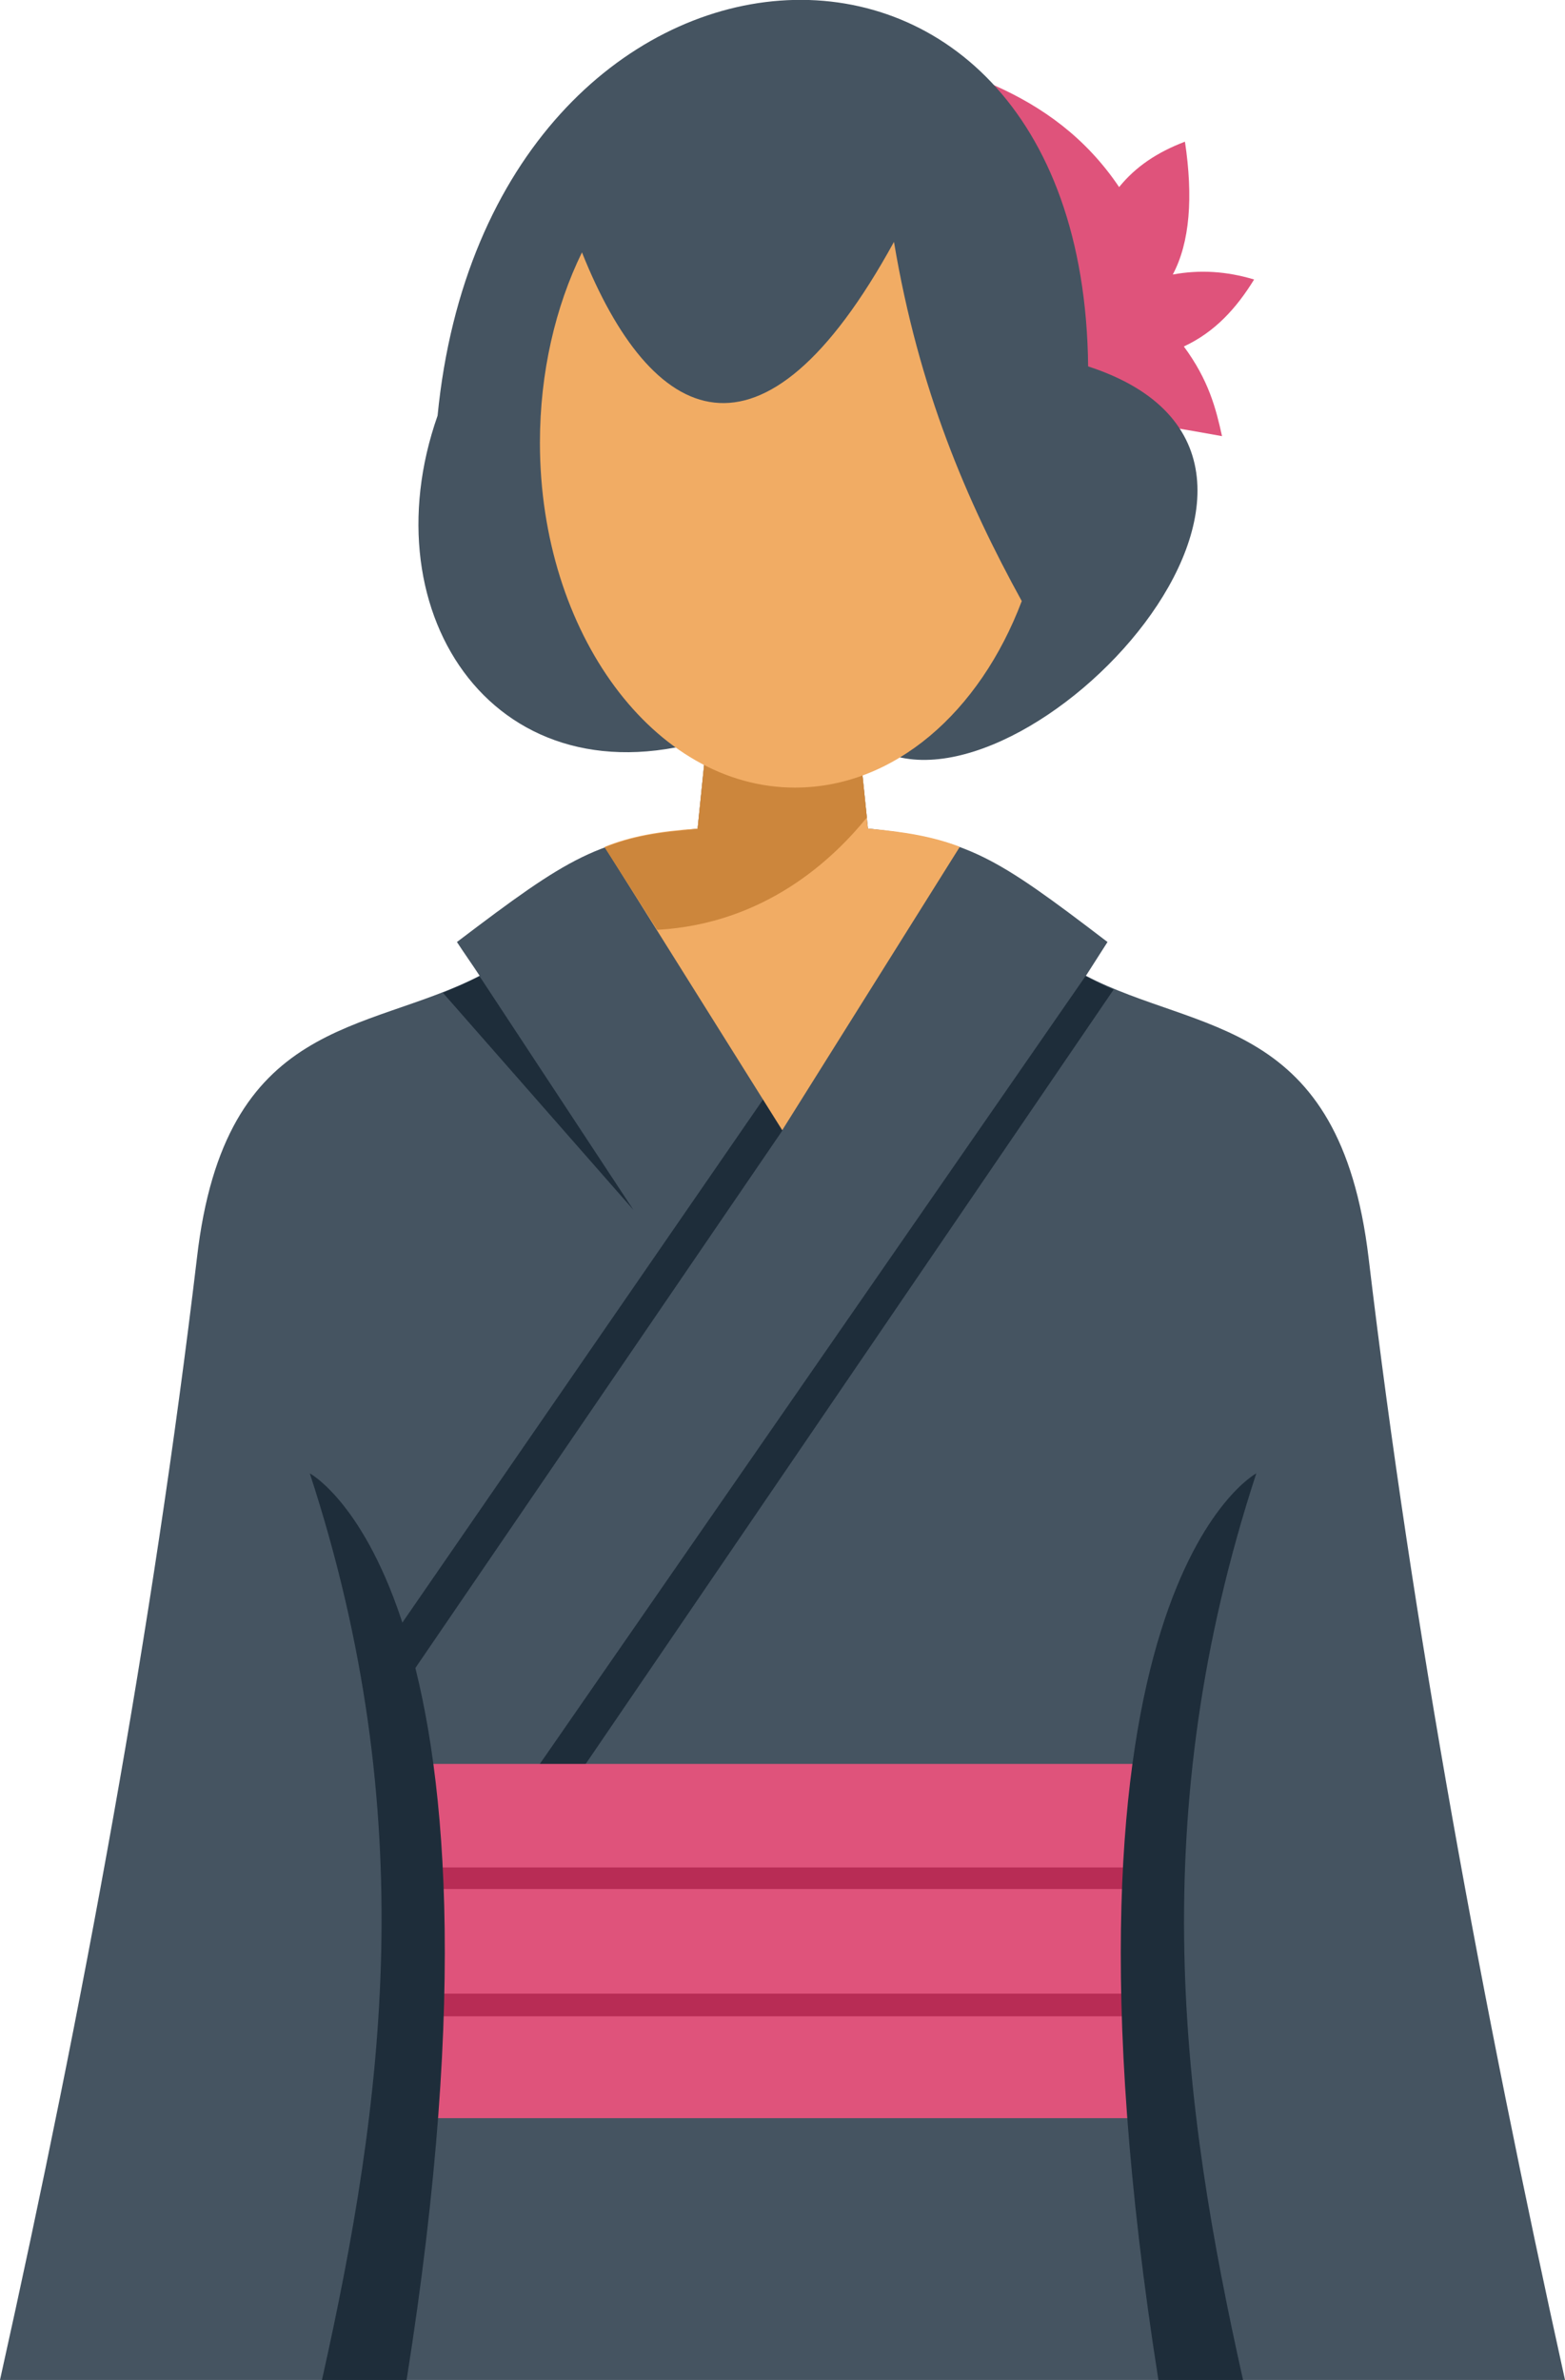 <?xml version="1.0" encoding="UTF-8"?>
<svg id="_レイヤー_2" data-name="レイヤー 2" xmlns="http://www.w3.org/2000/svg" viewBox="0 0 28.29 43">
  <defs>
    <style>
      .cls-1 {
        fill: #b82c55;
      }

      .cls-1, .cls-2, .cls-3, .cls-4, .cls-5, .cls-6 {
        fill-rule: evenodd;
      }

      .cls-2 {
        fill: #1e2d3a;
      }

      .cls-3 {
        fill: #f1ac64;
      }

      .cls-4 {
        fill: #cc863c;
      }

      .cls-7, .cls-6 {
        fill: #df537b;
      }

      .cls-5 {
        fill: #455461;
      }
    </style>
  </defs>
  <g id="Layer_1" data-name="Layer 1">
    <g>
      <path class="cls-5" d="M14.14,12.37h0c.37-.6.75-1.17,1.1-1.77.15,1.45.3,2.9.45,4.37,1.81.19,2.3.5,4.33,2.05-.13.2-.26.41-.39.61,2.03,1.06,4.59.73,5.11,5.1.8,6.72,2.05,13.47,3.55,20.27H0c1.51-6.79,2.76-13.55,3.56-20.27.5-4.37,3.06-4.04,5.11-5.1-.13-.2-.28-.41-.41-.61,2.03-1.54,2.54-1.86,4.35-2.05.15-1.47.3-2.92.43-4.37.37.6.75,1.17,1.1,1.77h0Z"/>
      <path class="cls-2" d="M8,17.94c.22-.09.45-.19.67-.3l2.78,4.22-3.45-3.93Z"/>
      <path class="cls-2" d="M19.63,17.64c.17.09.34.17.5.24l-10.32,15.13-.71-.19,10.52-15.18Z"/>
      <rect class="cls-7" x="7.5" y="31.87" width="13.3" height="6.4"/>
      <path class="cls-1" d="M7.5,33.74h13.3v.39H7.5v-.39ZM7.5,36.02h13.3v.41H7.5v-.41Z"/>
      <path class="cls-2" d="M13.99,19.59c.17.09.22.43.15.84l-6.9,10.1c-.07-.26-.17-.5-.3-.73l7.05-10.22Z"/>
      <path class="cls-3" d="M14.14,12.37h0c.37-.6.75-1.17,1.1-1.77.15,1.45.3,2.9.45,4.37.69.06,1.19.15,1.66.33l-3.21,5.12h0l-3.21-5.12c.47-.19.97-.28,1.68-.33.15-1.47.3-2.92.43-4.37.37.6.75,1.17,1.1,1.77h0Z"/>
      <path class="cls-4" d="M14.14,12.37h0c.37-.6.75-1.17,1.1-1.77l.43,4.17c-.6.74-1.83,1.92-3.79,2.03l-.95-1.49c.47-.19.97-.28,1.68-.33.15-1.47.3-2.92.43-4.37.37.6.75,1.17,1.1,1.77h0Z"/>
      <path class="cls-6" d="M17.97,1.54c.88.39,1.66.95,2.26,1.84.3-.37.69-.63,1.19-.82.15,1,.09,1.82-.22,2.4.49-.09.97-.06,1.47.09-.32.52-.71.95-1.27,1.21.45.61.58,1.12.69,1.62-.71-.13-1.4-.24-2.11-.35-.8-.63-1.6-1.28-2.41-1.92.13-1.36.26-2.72.39-4.08h0Z"/>
      <path class="cls-5" d="M12.93,13.32c-3.94,1.28-6.29-2.2-5.02-5.81.93-9.47,11.66-10.23,11.76-.89,5.19,1.69-1.18,8.37-3.84,6.9-.97-.07-1.92-.13-2.89-.2h0Z"/>
      <path class="cls-3" d="M18.47,10.86c-.76,2.01-2.31,3.37-4.1,3.37-2.54,0-4.61-2.79-4.61-6.23,0-1.27.28-2.46.76-3.44,1.25,3.13,3.25,4.17,5.64-.19.45,2.68,1.32,4.69,2.31,6.49h0Z"/>
      <path class="cls-2" d="M22.47,43h-1.53c-2.24-14.24,1.77-16.38,1.77-16.38-2.03,6.2-1.36,11.37-.24,16.38h0ZM7.35,43h-1.53c1.12-5.01,1.81-10.18-.22-16.38,0,0,4.01,2.14,1.75,16.38h0Z"/>
    </g>
  </g>
</svg>